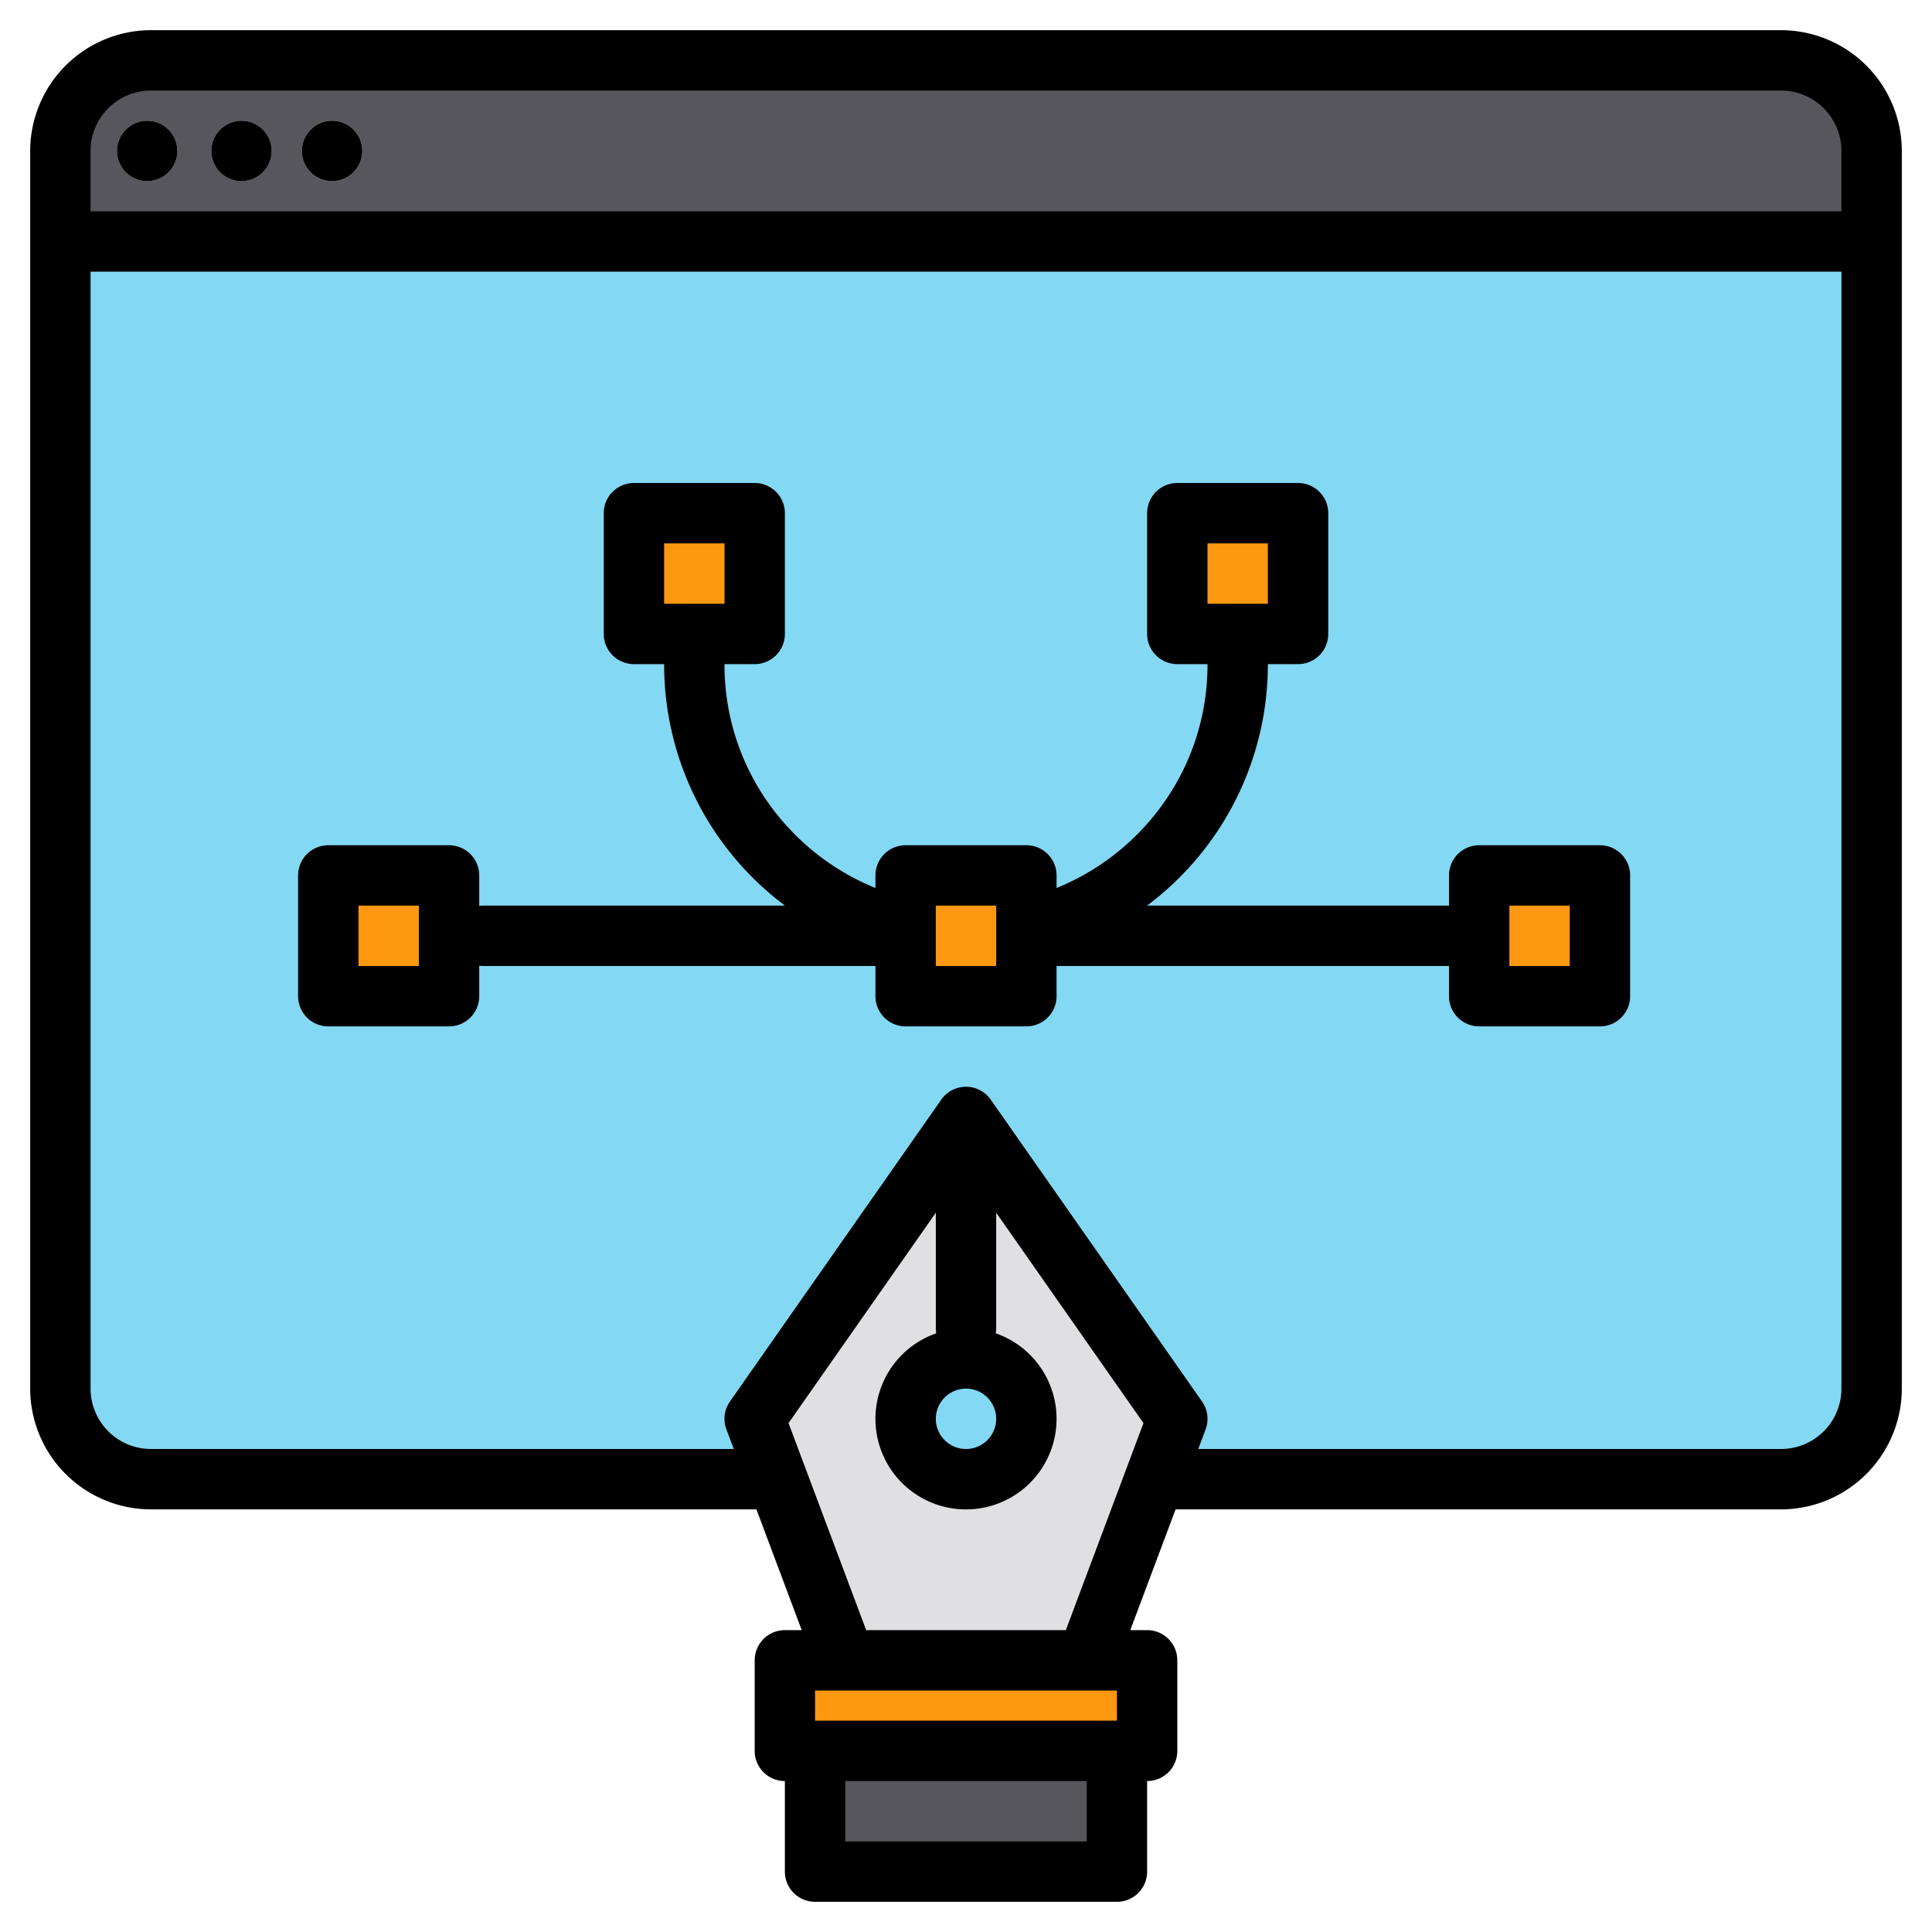 <svg height="512" viewBox="0 0 512 512" width="512" xmlns="http://www.w3.org/2000/svg"><g><g><path d="m496 40v24h-480v-24a24.006 24.006 0 0 1 24-24h432a24.006 24.006 0 0 1 24 24z" fill="#57565c"/><path d="m496 64v304a24.006 24.006 0 0 1 -24 24h-432a24.006 24.006 0 0 1 -24-24v-304z" fill="#83d8f4"/><circle cx="39" cy="40" fill="#e0e0e2" r="8"/><circle cx="64" cy="40" fill="#e0e0e2" r="8"/><circle cx="88" cy="40" fill="#e0e0e2" r="8"/><g fill="#ff9811"><path d="m168 136h32v32h-32z"/><path d="m312 136h32v32h-32z"/><path d="m392 232h32v32h-32z"/><path d="m240 232h32v32h-32z"/><path d="m87 232h32v32h-32z"/><path d="m208 440h96v24h-96z"/></g><path d="m216 464h80v32h-80z" fill="#57565c"/><path d="m288 440h-64l-24-64 56-80 56 80z" fill="#e0e0e2"/><circle cx="256" cy="376" fill="#83d8f4" r="16"/></g><g><path d="m472 8h-432a32.042 32.042 0 0 0 -32 32v328a32.042 32.042 0 0 0 32 32h160.46l12 32h-4.46a8 8 0 0 0 -8 8v24a8 8 0 0 0 8 8v24a8 8 0 0 0 8 8h80a8 8 0 0 0 8-8v-24a8 8 0 0 0 8-8v-24a8 8 0 0 0 -8-8h-4.46l12-32h160.46a32.042 32.042 0 0 0 32-32v-328a32.042 32.042 0 0 0 -32-32zm-184 480h-64v-16h64zm8-32h-80v-8h80zm-13.54-24h-52.92l-20.57-54.86 39.03-55.76v30.62a8.451 8.451 0 0 0 .12 1.34 24 24 0 1 0 15.76 0 8.451 8.451 0 0 0 .12-1.34v-30.62l39.03 55.76zm-26.46-64a8 8 0 1 1 -8 8 8.011 8.011 0 0 1 8-8zm232 0a16.021 16.021 0 0 1 -16 16h-154.46l1.95-5.19a7.974 7.974 0 0 0 -.94-7.4l-56-80a8 8 0 0 0 -13.1 0l-56 80a7.974 7.974 0 0 0 -.94 7.4l1.95 5.19h-154.46a16.021 16.021 0 0 1 -16-16v-296h464zm0-312h-464v-16a16.021 16.021 0 0 1 16-16h432a16.021 16.021 0 0 1 16 16z"/><circle cx="39" cy="40" r="8"/><circle cx="64" cy="40" r="8"/><circle cx="88" cy="40" r="8"/><path d="m424 224h-32a8 8 0 0 0 -8 8v8h-80.03a79.855 79.855 0 0 0 32.03-64h8a8 8 0 0 0 8-8v-32a8 8 0 0 0 -8-8h-32a8 8 0 0 0 -8 8v32a8 8 0 0 0 8 8h8a63.266 63.266 0 0 1 -14.2 40.2 64.452 64.452 0 0 1 -25.8 19.13v-3.33a8 8 0 0 0 -8-8h-32a8 8 0 0 0 -8 8v3.33a64.452 64.452 0 0 1 -25.8-19.13 63.266 63.266 0 0 1 -14.2-40.2h8a8 8 0 0 0 8-8v-32a8 8 0 0 0 -8-8h-32a8 8 0 0 0 -8 8v32a8 8 0 0 0 8 8h8a79.855 79.855 0 0 0 32.03 64h-80.03a8.258 8.258 0 0 0 -1 .07v-8.07a8 8 0 0 0 -8-8h-32a8 8 0 0 0 -8 8v32a8 8 0 0 0 8 8h32a8 8 0 0 0 8-8v-8.07a8.258 8.258 0 0 0 1 .07h104v8a8 8 0 0 0 8 8h32a8 8 0 0 0 8-8v-8h104v8a8 8 0 0 0 8 8h32a8 8 0 0 0 8-8v-32a8 8 0 0 0 -8-8zm-104-80h16v16h-16zm-144 0h16v16h-16zm-65 112h-16v-16h16zm153 0h-16v-16h16zm152 0h-16v-16h16z"/></g></g></svg>